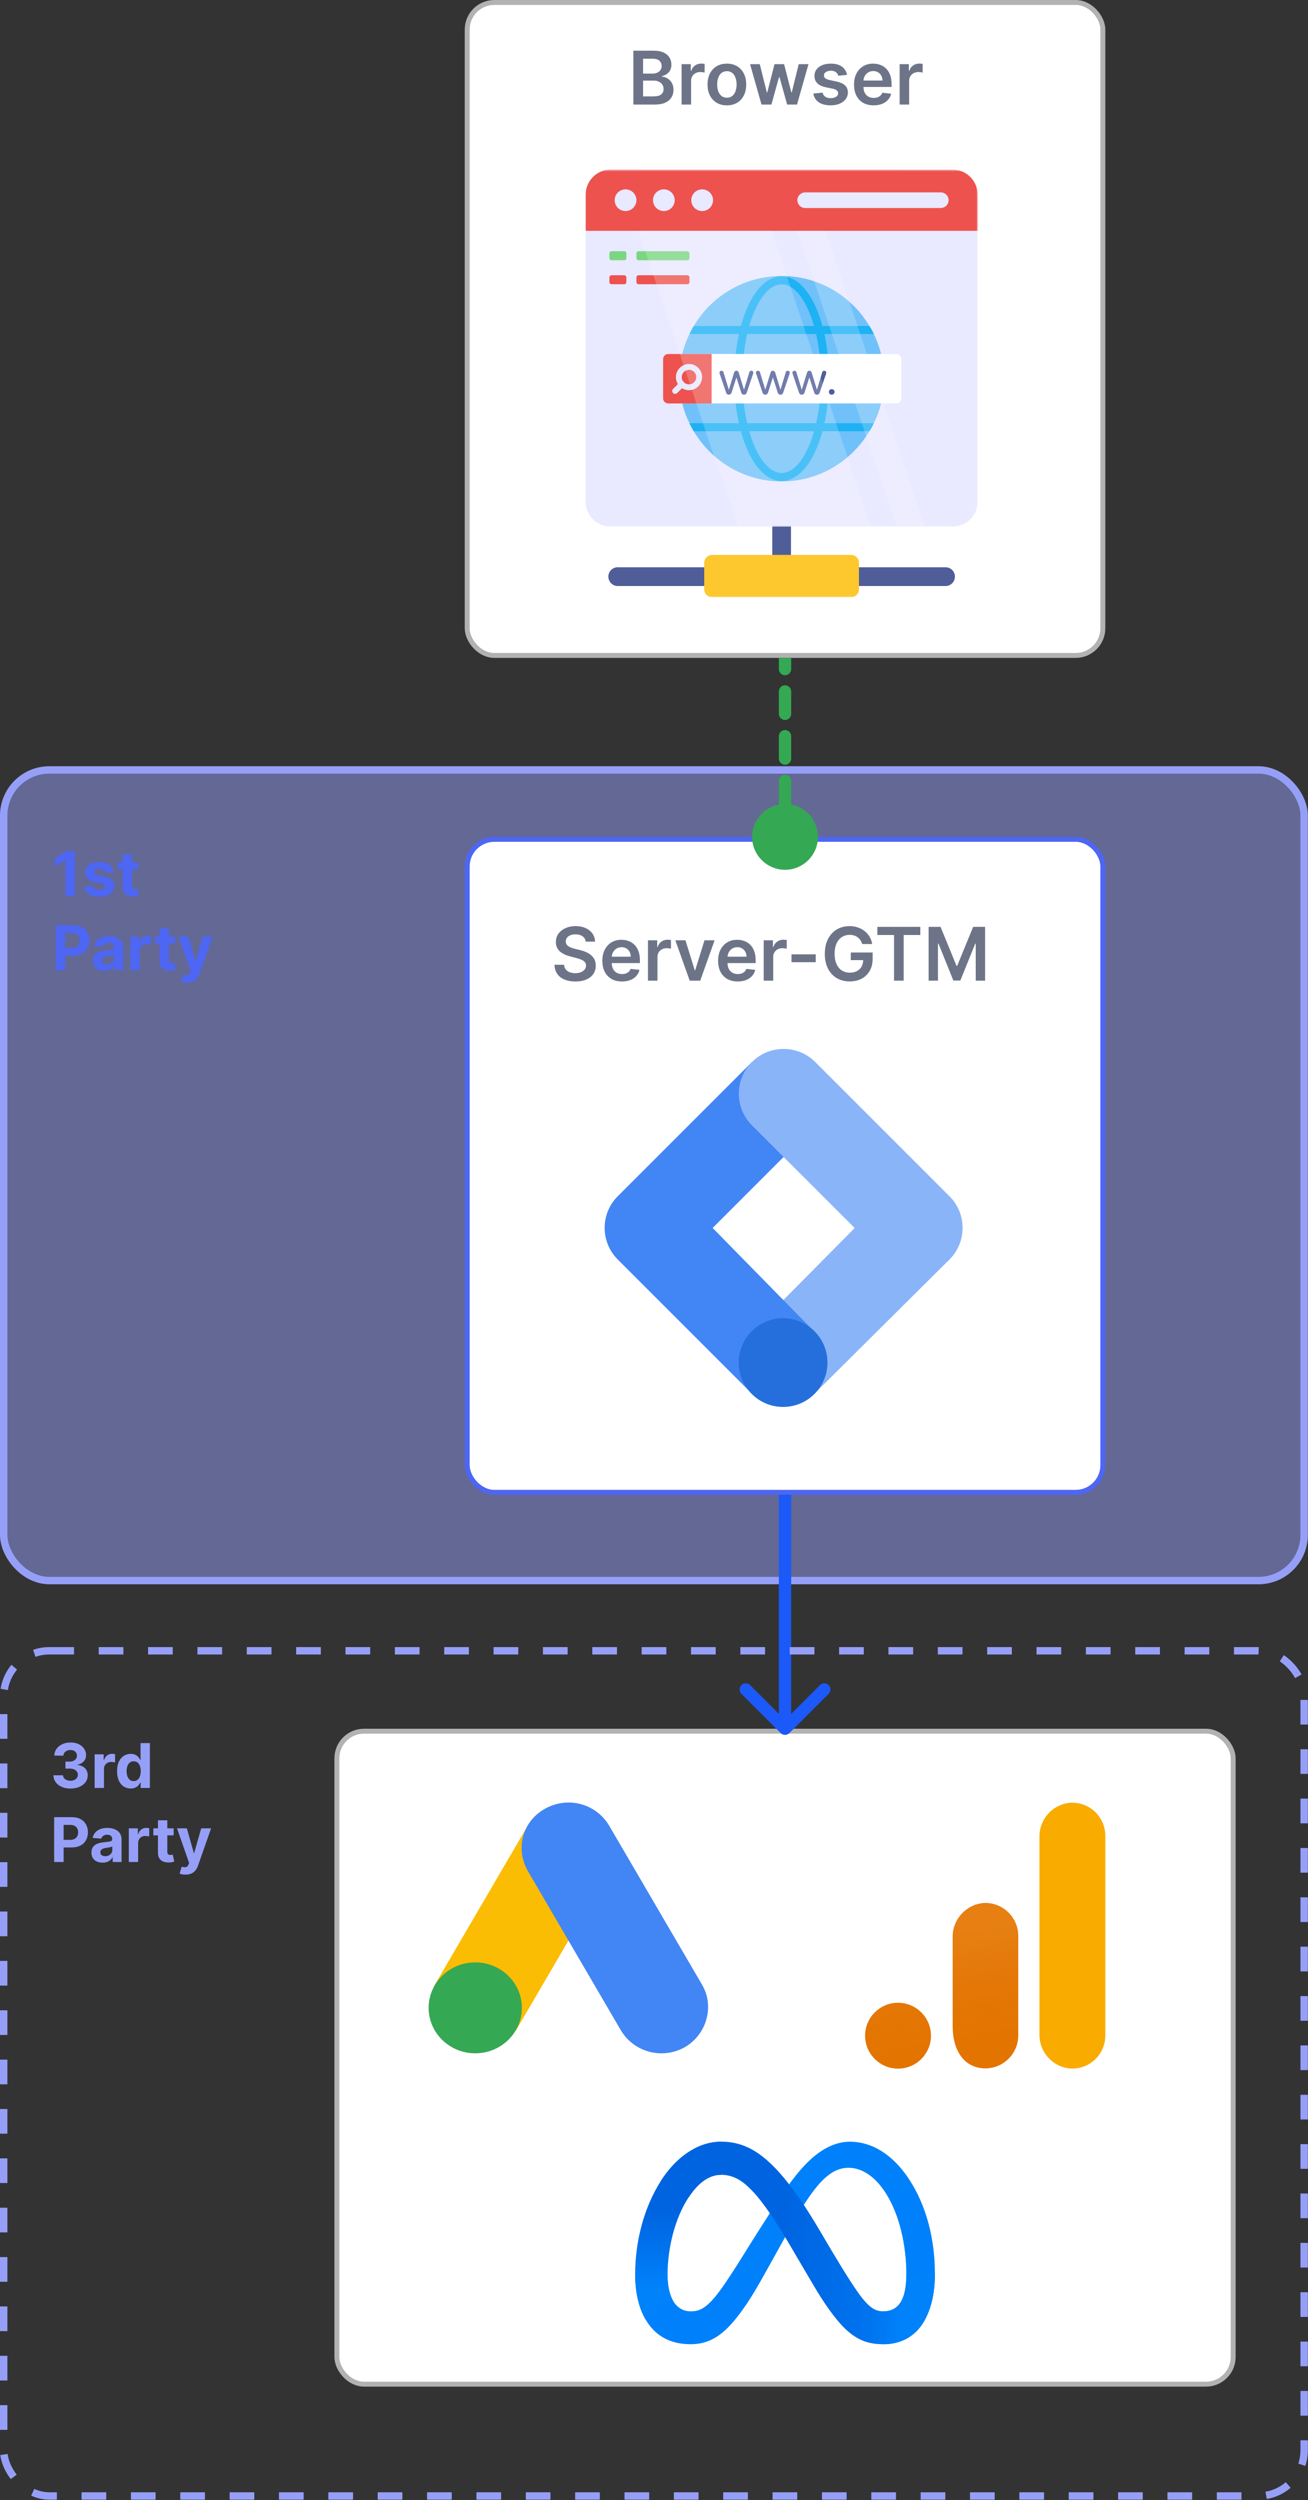 <svg width="530" height="1013" viewBox="0 0 530 1013" fill="none" xmlns="http://www.w3.org/2000/svg">
<rect x="0" y="0" width="530" height="1013" fill="#333333" stroke="none"/>
<rect x="1.5" y="311.958" width="526.941" height="328.452" rx="18.5" fill="#969FF8" fill-opacity="0.5" stroke="#969FF8" stroke-width="3"/>
<rect x="189.311" y="1" width="257.563" height="264.561" rx="11" fill="white" stroke="#B3B2B2" stroke-width="2"/>
<rect x="189.311" y="340.086" width="257.563" height="264.561" rx="11" fill="white" stroke="#4D66F3" stroke-width="2"/>
<rect x="136.508" y="701.438" width="363.17" height="264.561" rx="11" fill="white" stroke="#B3B2B2" stroke-width="2"/>
<g clip-path="url(#clip0_1008_698)">
<mask id="mask0_1008_698" style="mask-type:luminance" maskUnits="userSpaceOnUse" x="327" y="109" width="25" height="25">
<path d="M327.676 109.258H351.947V133.511H327.676V109.258Z" fill="white"/>
</mask>
<g mask="url(#mask0_1008_698)">
<path d="M341.155 121.586L351.928 110.813C352.258 110.484 352.258 109.953 351.928 109.624C351.599 109.295 351.069 109.295 350.74 109.624L339.967 120.397L329.194 109.624C328.864 109.295 328.334 109.295 328.005 109.624C327.676 109.953 327.676 110.484 328.005 110.813L338.778 121.586L328.005 132.359C327.676 132.688 327.676 133.218 328.005 133.548C328.169 133.712 328.371 133.785 328.59 133.785C328.81 133.785 329.029 133.712 329.194 133.548L339.967 122.775L350.74 133.548C350.904 133.712 351.124 133.785 351.325 133.785C351.544 133.785 351.764 133.712 351.928 133.548C352.258 133.218 352.258 132.688 351.928 132.359L341.155 121.586Z" fill="white"/>
</g>
<path d="M386.937 233.613C386.937 235.716 385.236 237.436 383.187 237.436H250.253C248.205 237.436 246.504 235.716 246.504 233.613C246.504 231.546 248.205 229.845 250.253 229.845H312.934V207.842C312.934 205.775 314.635 204.074 316.702 204.074C318.805 204.074 320.506 205.775 320.506 207.842V229.845H383.187C385.236 229.845 386.937 231.546 386.937 233.613Z" fill="#4F5D99"/>
<mask id="mask1_1008_698" style="mask-type:luminance" maskUnits="userSpaceOnUse" x="281" y="223" width="72" height="19">
<path d="M281.805 223.225H352.039V241.99H281.805V223.225Z" fill="white"/>
</mask>
<g mask="url(#mask1_1008_698)">
<path d="M348.053 228.053V238.753C348.053 240.545 346.626 241.99 344.834 241.99H288.591C286.798 241.99 285.354 240.545 285.354 238.753V228.053C285.354 226.261 286.798 224.834 288.591 224.834H344.834C346.626 224.834 348.053 226.261 348.053 228.053Z" fill="#FDC72E"/>
</g>
<mask id="mask2_1008_698" style="mask-type:luminance" maskUnits="userSpaceOnUse" x="237" y="92" width="160" height="122">
<path d="M237.012 92.119H396.43V213.859H237.012V92.119Z" fill="white"/>
</mask>
<g mask="url(#mask2_1008_698)">
<path d="M396.138 93.546V203.196C396.138 208.811 391.602 213.347 386.005 213.347H247.438C241.841 213.347 237.305 208.811 237.305 203.196V93.546H396.138Z" fill="#E9E9FF"/>
</g>
<path d="M257.881 114.306V112.385C257.881 111.909 258.265 111.525 258.741 111.525H278.512C278.988 111.525 279.372 111.909 279.372 112.385V114.306C279.372 114.781 278.988 115.165 278.512 115.165H258.741C258.265 115.165 257.881 114.781 257.881 114.306Z" fill="#ED524E"/>
<path d="M257.881 104.575V102.655C257.881 102.179 258.265 101.795 258.741 101.795H278.512C278.988 101.795 279.372 102.179 279.372 102.655V104.575C279.372 105.051 278.988 105.453 278.512 105.453H258.741C258.265 105.453 257.881 105.051 257.881 104.575Z" fill="#7BD681"/>
<path d="M246.924 114.306V112.385C246.924 111.909 247.326 111.525 247.783 111.525H252.941C253.417 111.525 253.801 111.909 253.801 112.385V114.306C253.801 114.781 253.417 115.165 252.941 115.165H247.783C247.326 115.165 246.924 114.781 246.924 114.306Z" fill="#ED524E"/>
<path d="M246.924 104.575V102.655C246.924 102.179 247.326 101.795 247.783 101.795H252.941C253.417 101.795 253.801 102.179 253.801 102.655V104.575C253.801 105.051 253.417 105.453 252.941 105.453H247.783C247.326 105.453 246.924 105.051 246.924 104.575Z" fill="#7BD681"/>
<mask id="mask3_1008_698" style="mask-type:luminance" maskUnits="userSpaceOnUse" x="237" y="68" width="160" height="29">
<path d="M237.012 68.708H396.43V96.802H237.012V68.708Z" fill="white"/>
</mask>
<g mask="url(#mask3_1008_698)">
<path d="M396.138 93.528V78.896C396.138 73.281 391.602 68.726 386.005 68.726L247.438 68.708C241.841 68.708 237.305 73.281 237.305 78.859V93.528H396.138Z" fill="#ED524E"/>
</g>
<path d="M273.391 81.108C273.391 83.559 271.434 85.516 268.983 85.516C266.551 85.516 264.594 83.559 264.594 81.108C264.594 78.676 266.551 76.719 268.983 76.719C271.434 76.719 273.391 78.676 273.391 81.108Z" fill="#E9E9FF"/>
<path d="M257.88 81.108C257.88 83.559 255.887 85.516 253.491 85.516C251.04 85.516 249.064 83.559 249.064 81.108C249.064 78.676 251.04 76.719 253.491 76.719C255.887 76.719 257.88 78.676 257.88 81.108Z" fill="#E9E9FF"/>
<path d="M288.919 81.108C288.919 83.559 286.944 85.516 284.493 85.516C282.079 85.516 280.104 83.559 280.104 81.108C280.104 78.676 282.079 76.719 284.493 76.719C286.944 76.719 288.919 78.676 288.919 81.108Z" fill="#E9E9FF"/>
<path d="M326.25 77.944C324.513 77.944 323.086 79.353 323.086 81.109C323.086 82.883 324.513 84.291 326.25 84.291H381.194C382.95 84.291 384.377 82.883 384.377 81.109C384.377 79.353 382.95 77.944 381.194 77.944H326.25Z" fill="#E9E9FF"/>
<path d="M358.239 153.447C358.239 153.959 358.239 154.544 358.166 155.075C357.965 160.928 356.538 166.543 354.069 171.481C353.557 172.597 352.972 173.694 352.258 174.737C345.052 186.918 331.791 195.076 316.72 195.076C301.576 195.076 288.334 186.918 281.127 174.737C280.469 173.694 279.883 172.597 279.371 171.481C276.902 166.543 275.476 160.928 275.274 155.075C275.201 154.544 275.201 153.959 275.201 153.447C275.201 152.917 275.201 152.331 275.274 151.819C275.476 145.893 276.902 140.351 279.371 135.34C279.883 134.224 280.469 133.127 281.127 132.084C288.334 119.903 301.576 111.818 316.72 111.818C331.791 111.818 345.052 119.903 352.258 132.084C352.972 133.127 353.557 134.224 354.069 135.34C356.538 140.351 357.965 145.893 358.166 151.819C358.239 152.331 358.239 152.917 358.239 153.447Z" fill="#70C1F9"/>
<path d="M316.721 194.911C305.985 194.911 297.553 176.694 297.553 153.429C297.553 130.163 305.985 111.946 316.721 111.946C327.476 111.946 335.907 130.163 335.907 153.429C335.907 176.694 327.476 194.911 316.721 194.911ZM316.721 115.202C308.106 115.202 300.808 132.706 300.808 153.429C300.808 174.152 308.106 191.655 316.721 191.655C325.354 191.655 332.652 174.152 332.652 153.429C332.652 132.706 325.354 115.202 316.721 115.202Z" fill="#1CB2F4"/>
<path d="M354.069 135.34H279.371C279.883 134.224 280.469 133.127 281.127 132.084H352.258C352.971 133.127 353.557 134.224 354.069 135.34Z" fill="#1CB2F4"/>
<path d="M358.239 153.447C358.239 153.959 358.239 154.545 358.166 155.075H275.274C275.201 154.545 275.201 153.959 275.201 153.447C275.201 152.917 275.201 152.331 275.274 151.819H358.166C358.239 152.331 358.239 152.917 358.239 153.447Z" fill="#1CB2F4"/>
<path d="M354.069 171.481C353.557 172.597 352.971 173.695 352.258 174.737H281.127C280.469 173.695 279.883 172.597 279.371 171.481H354.069Z" fill="#1CB2F4"/>
<path d="M365.189 145.491V161.385C365.189 162.555 364.256 163.47 363.104 163.47H270.756C269.604 163.47 268.689 162.555 268.689 161.385V145.491C268.689 144.338 269.604 143.424 270.756 143.424H363.104C364.256 143.424 365.189 144.338 365.189 145.491Z" fill="white"/>
<path d="M294.645 159.721C294.443 159.556 294.315 159.373 294.242 159.154L291.59 151.362C291.553 151.253 291.535 151.143 291.535 151.051C291.535 150.814 291.608 150.612 291.773 150.448C291.938 150.283 292.139 150.21 292.377 150.21C292.541 150.21 292.706 150.265 292.852 150.356C292.98 150.448 293.09 150.557 293.126 150.722L295.321 157.91L297.48 150.887C297.534 150.686 297.662 150.521 297.827 150.393C297.992 150.265 298.175 150.21 298.394 150.21C298.613 150.21 298.796 150.265 298.961 150.393C299.126 150.521 299.254 150.686 299.309 150.887L301.467 157.91L303.662 150.722C303.698 150.557 303.808 150.448 303.936 150.356C304.082 150.265 304.247 150.21 304.412 150.21C304.649 150.21 304.85 150.283 305.015 150.448C305.18 150.612 305.253 150.814 305.253 151.051C305.253 151.143 305.235 151.253 305.198 151.362L302.546 159.154C302.473 159.373 302.345 159.556 302.144 159.721C301.942 159.867 301.723 159.94 301.467 159.94C301.229 159.94 300.991 159.867 300.808 159.721C300.607 159.556 300.461 159.373 300.369 159.136L298.394 152.935L296.419 159.136C296.327 159.373 296.181 159.556 295.98 159.721C295.797 159.867 295.559 159.94 295.321 159.94C295.065 159.94 294.846 159.867 294.645 159.721Z" fill="#4F5D99"/>
<path d="M309.423 159.721C309.221 159.556 309.075 159.373 309.002 159.154L306.368 151.362C306.313 151.253 306.295 151.143 306.295 151.051C306.295 150.814 306.386 150.612 306.551 150.448C306.716 150.283 306.899 150.21 307.136 150.21C307.319 150.21 307.484 150.265 307.612 150.356C307.758 150.448 307.85 150.557 307.904 150.722L310.099 157.91L312.258 150.887C312.312 150.686 312.44 150.521 312.605 150.393C312.77 150.265 312.953 150.21 313.172 150.21C313.373 150.21 313.574 150.265 313.739 150.393C313.904 150.521 314.013 150.686 314.087 150.887L316.245 157.91L318.421 150.722C318.476 150.557 318.568 150.448 318.714 150.356C318.86 150.265 319.025 150.21 319.19 150.21C319.427 150.21 319.629 150.283 319.793 150.448C319.958 150.612 320.031 150.814 320.031 151.051C320.031 151.143 320.013 151.253 319.976 151.362L317.324 159.154C317.251 159.373 317.123 159.556 316.922 159.721C316.72 159.867 316.501 159.94 316.245 159.94C315.989 159.94 315.769 159.867 315.568 159.721C315.367 159.556 315.239 159.373 315.147 159.136L313.172 152.935L311.197 159.136C311.105 159.373 310.959 159.556 310.758 159.721C310.557 159.867 310.337 159.94 310.099 159.94C309.843 159.94 309.624 159.867 309.423 159.721Z" fill="#4F5D99"/>
<path d="M324.202 159.721C324.001 159.556 323.854 159.373 323.781 159.154L321.129 151.362C321.093 151.253 321.074 151.143 321.074 151.051C321.074 150.814 321.166 150.612 321.33 150.448C321.477 150.283 321.678 150.21 321.916 150.21C322.098 150.21 322.245 150.265 322.391 150.356C322.537 150.448 322.629 150.557 322.684 150.722L324.86 157.91L327.037 150.887C327.092 150.686 327.201 150.521 327.384 150.393C327.549 150.265 327.732 150.21 327.951 150.21C328.153 150.21 328.354 150.265 328.518 150.393C328.683 150.521 328.793 150.686 328.866 150.887L331.024 157.91L333.201 150.722C333.256 150.557 333.347 150.448 333.493 150.356C333.64 150.265 333.804 150.21 333.969 150.21C334.207 150.21 334.408 150.283 334.572 150.448C334.737 150.612 334.81 150.814 334.81 151.051C334.81 151.143 334.792 151.253 334.755 151.362L332.103 159.154C332.03 159.373 331.902 159.556 331.701 159.721C331.5 159.867 331.28 159.94 331.024 159.94C330.768 159.94 330.549 159.867 330.347 159.721C330.146 159.556 330.018 159.373 329.927 159.136L327.951 152.935L325.976 159.136C325.885 159.373 325.738 159.556 325.537 159.721C325.336 159.867 325.116 159.94 324.86 159.94C324.623 159.94 324.385 159.867 324.202 159.721Z" fill="#4F5D99"/>
<path d="M336.182 159.593C335.981 159.391 335.871 159.135 335.871 158.843V158.733C335.871 158.459 335.981 158.203 336.182 158.001C336.383 157.8 336.639 157.69 336.914 157.69H337.097C337.389 157.69 337.645 157.8 337.846 158.001C338.048 158.203 338.157 158.459 338.157 158.733V158.843C338.157 159.135 338.048 159.391 337.846 159.593C337.645 159.794 337.389 159.904 337.097 159.904H336.914C336.639 159.904 336.383 159.794 336.182 159.593Z" fill="#4F5D99"/>
<path d="M288.352 143.424H270.756C269.604 143.424 268.689 144.338 268.689 145.491V161.385C268.689 162.555 269.604 163.47 270.756 163.47H288.352V143.424Z" fill="#ED524E"/>
<path d="M275.422 156.556C273.355 154.489 273.373 151.106 275.44 149.039C277.507 146.954 280.872 146.954 282.939 149.02C285.006 151.087 285.006 154.471 282.939 156.556C280.854 158.623 277.489 158.623 275.422 156.556ZM281.256 150.685C280.122 149.551 278.257 149.551 277.105 150.703C275.952 151.855 275.952 153.739 277.086 154.873C278.239 156.026 280.104 156.026 281.256 154.873C282.409 153.721 282.409 151.837 281.256 150.685Z" fill="#E9E9FF"/>
<path d="M272.732 159.245C272.256 158.787 272.256 158.037 272.732 157.58L275.42 154.873C275.878 154.416 276.627 154.416 277.085 154.873C277.542 155.33 277.542 156.08 277.085 156.556L274.396 159.245C273.939 159.702 273.189 159.72 272.732 159.245Z" fill="#E9E9FF"/>
<path d="M258.723 93.528L298.888 213.348H352.863L312.661 93.528H258.723Z" fill="white" fill-opacity="0.2"/>
<path d="M334.553 93.528H323.049L363.251 213.348H374.719L334.553 93.528Z" fill="white" fill-opacity="0.2"/>
</g>
<path d="M256.627 42.36V20.542H264.979C266.556 20.542 267.866 20.791 268.91 21.288C269.961 21.778 270.746 22.449 271.264 23.301C271.79 24.154 272.053 25.12 272.053 26.199C272.053 27.087 271.882 27.847 271.541 28.479C271.2 29.104 270.742 29.612 270.167 30.002C269.592 30.393 268.949 30.674 268.239 30.844V31.057C269.013 31.1 269.755 31.338 270.465 31.771C271.183 32.197 271.769 32.801 272.223 33.582C272.678 34.363 272.905 35.308 272.905 36.416C272.905 37.545 272.632 38.561 272.085 39.463C271.538 40.358 270.714 41.064 269.613 41.583C268.512 42.101 267.127 42.36 265.458 42.36H256.627ZM260.579 39.058H264.83C266.264 39.058 267.298 38.784 267.93 38.237C268.569 37.684 268.889 36.973 268.889 36.107C268.889 35.461 268.729 34.878 268.409 34.36C268.09 33.834 267.635 33.422 267.046 33.124C266.456 32.818 265.753 32.666 264.936 32.666H260.579V39.058ZM260.579 29.821H264.489C265.171 29.821 265.785 29.697 266.332 29.448C266.879 29.193 267.308 28.834 267.621 28.372C267.941 27.904 268.1 27.35 268.1 26.71C268.1 25.865 267.802 25.169 267.205 24.622C266.616 24.076 265.739 23.802 264.574 23.802H260.579V29.821ZM276.173 42.36V25.997H279.912V28.724H280.083C280.381 27.779 280.892 27.051 281.617 26.54C282.348 26.022 283.183 25.762 284.12 25.762C284.333 25.762 284.571 25.773 284.834 25.794C285.104 25.808 285.328 25.833 285.505 25.869V29.416C285.342 29.36 285.083 29.31 284.728 29.267C284.38 29.218 284.042 29.193 283.716 29.193C283.012 29.193 282.38 29.345 281.819 29.651C281.265 29.949 280.828 30.365 280.509 30.897C280.189 31.43 280.029 32.044 280.029 32.74V42.36H276.173ZM294.531 42.68C292.933 42.68 291.548 42.328 290.377 41.625C289.205 40.922 288.296 39.938 287.649 38.674C287.01 37.41 286.691 35.933 286.691 34.242C286.691 32.552 287.01 31.071 287.649 29.8C288.296 28.529 289.205 27.541 290.377 26.838C291.548 26.135 292.933 25.784 294.531 25.784C296.129 25.784 297.514 26.135 298.686 26.838C299.858 27.541 300.764 28.529 301.403 29.8C302.049 31.071 302.372 32.552 302.372 34.242C302.372 35.933 302.049 37.41 301.403 38.674C300.764 39.938 299.858 40.922 298.686 41.625C297.514 42.328 296.129 42.68 294.531 42.68ZM294.553 39.59C295.419 39.59 296.144 39.352 296.726 38.877C297.308 38.394 297.742 37.747 298.026 36.938C298.317 36.128 298.463 35.226 298.463 34.232C298.463 33.23 298.317 32.325 298.026 31.515C297.742 30.698 297.308 30.049 296.726 29.566C296.144 29.083 295.419 28.841 294.553 28.841C293.665 28.841 292.926 29.083 292.337 29.566C291.754 30.049 291.318 30.698 291.026 31.515C290.742 32.325 290.6 33.23 290.6 34.232C290.6 35.226 290.742 36.128 291.026 36.938C291.318 37.747 291.754 38.394 292.337 38.877C292.926 39.352 293.665 39.59 294.553 39.59ZM308.554 42.36L303.93 25.997H307.862L310.738 37.502H310.887L313.827 25.997H317.716L320.656 37.438H320.816L323.65 25.997H327.592L322.957 42.36H318.941L315.873 31.302H315.649L312.581 42.36H308.554ZM343.218 30.322L339.702 30.706C339.602 30.35 339.428 30.017 339.18 29.704C338.938 29.392 338.612 29.14 338.2 28.948C337.788 28.756 337.284 28.66 336.687 28.66C335.884 28.66 335.21 28.834 334.663 29.182C334.123 29.53 333.857 29.981 333.864 30.535C333.857 31.011 334.031 31.398 334.386 31.696C334.748 31.995 335.345 32.24 336.176 32.431L338.967 33.028C340.515 33.362 341.666 33.891 342.419 34.615C343.178 35.34 343.562 36.288 343.569 37.46C343.562 38.49 343.26 39.399 342.664 40.187C342.074 40.968 341.254 41.579 340.203 42.019C339.151 42.46 337.944 42.68 336.58 42.68C334.578 42.68 332.965 42.261 331.744 41.423C330.522 40.578 329.794 39.402 329.56 37.897L333.32 37.534C333.491 38.273 333.853 38.831 334.407 39.207C334.961 39.583 335.682 39.772 336.57 39.772C337.486 39.772 338.221 39.583 338.775 39.207C339.336 38.831 339.617 38.365 339.617 37.811C339.617 37.343 339.436 36.956 339.073 36.65C338.718 36.345 338.164 36.11 337.411 35.947L334.62 35.361C333.051 35.034 331.889 34.484 331.137 33.71C330.384 32.928 330.011 31.941 330.018 30.748C330.011 29.74 330.284 28.866 330.838 28.127C331.399 27.382 332.177 26.806 333.171 26.401C334.173 25.99 335.327 25.784 336.634 25.784C338.551 25.784 340.061 26.192 341.161 27.009C342.269 27.826 342.955 28.93 343.218 30.322ZM353.993 42.68C352.353 42.68 350.936 42.339 349.743 41.657C348.557 40.968 347.644 39.995 347.005 38.738C346.366 37.474 346.046 35.986 346.046 34.274C346.046 32.591 346.366 31.114 347.005 29.843C347.651 28.564 348.553 27.57 349.711 26.86C350.868 26.142 352.229 25.784 353.791 25.784C354.8 25.784 355.751 25.947 356.646 26.274C357.548 26.593 358.344 27.09 359.032 27.765C359.729 28.44 360.275 29.299 360.673 30.343C361.071 31.38 361.27 32.616 361.27 34.051V35.233H347.857V32.634H357.573C357.566 31.895 357.406 31.238 357.094 30.663C356.781 30.081 356.344 29.622 355.783 29.289C355.229 28.955 354.583 28.788 353.844 28.788C353.056 28.788 352.363 28.98 351.767 29.363C351.17 29.74 350.705 30.237 350.371 30.855C350.045 31.465 349.878 32.137 349.871 32.868V35.137C349.871 36.089 350.045 36.906 350.393 37.588C350.741 38.262 351.227 38.781 351.852 39.143C352.477 39.498 353.209 39.676 354.047 39.676C354.608 39.676 355.116 39.598 355.57 39.441C356.025 39.278 356.419 39.04 356.753 38.727C357.086 38.415 357.339 38.028 357.509 37.566L361.11 37.971C360.883 38.923 360.449 39.754 359.81 40.464C359.178 41.167 358.368 41.714 357.381 42.105C356.394 42.488 355.265 42.68 353.993 42.68ZM364.532 42.36V25.997H368.272V28.724H368.442C368.74 27.779 369.252 27.051 369.976 26.54C370.708 26.022 371.542 25.762 372.48 25.762C372.693 25.762 372.931 25.773 373.194 25.794C373.463 25.808 373.687 25.833 373.865 25.869V29.416C373.701 29.36 373.442 29.31 373.087 29.267C372.739 29.218 372.402 29.193 372.075 29.193C371.372 29.193 370.74 29.345 370.179 29.651C369.625 29.949 369.188 30.365 368.868 30.897C368.549 31.43 368.389 32.044 368.389 32.74V42.36H364.532Z" fill="#6E7488"/>
<path d="M237.31 381.53C237.211 380.6 236.792 379.875 236.053 379.357C235.321 378.839 234.37 378.579 233.198 378.579C232.374 378.579 231.667 378.704 231.078 378.952C230.488 379.201 230.037 379.538 229.725 379.964C229.412 380.39 229.252 380.877 229.245 381.424C229.245 381.878 229.348 382.272 229.554 382.606C229.767 382.94 230.055 383.224 230.417 383.459C230.779 383.686 231.181 383.878 231.621 384.034C232.061 384.19 232.505 384.321 232.953 384.428L234.998 384.939C235.822 385.131 236.614 385.39 237.374 385.717C238.141 386.044 238.826 386.456 239.43 386.953C240.041 387.45 240.524 388.05 240.879 388.753C241.234 389.456 241.412 390.28 241.412 391.225C241.412 392.503 241.085 393.629 240.431 394.602C239.778 395.568 238.833 396.324 237.598 396.871C236.369 397.411 234.881 397.681 233.134 397.681C231.436 397.681 229.963 397.418 228.713 396.892C227.47 396.367 226.497 395.6 225.794 394.591C225.098 393.583 224.721 392.354 224.664 390.905H228.553C228.61 391.665 228.844 392.297 229.256 392.802C229.668 393.306 230.204 393.682 230.865 393.931C231.532 394.179 232.278 394.304 233.102 394.304C233.961 394.304 234.714 394.176 235.36 393.92C236.014 393.657 236.525 393.295 236.895 392.834C237.264 392.365 237.452 391.818 237.459 391.193C237.452 390.625 237.285 390.156 236.958 389.787C236.632 389.41 236.174 389.098 235.584 388.849C235.002 388.593 234.32 388.366 233.539 388.167L231.056 387.528C229.26 387.066 227.839 386.367 226.795 385.429C225.758 384.485 225.24 383.231 225.24 381.669C225.24 380.383 225.588 379.258 226.284 378.292C226.987 377.326 227.942 376.576 229.15 376.044C230.357 375.504 231.724 375.234 233.251 375.234C234.799 375.234 236.156 375.504 237.321 376.044C238.493 376.576 239.412 377.319 240.08 378.27C240.748 379.215 241.092 380.302 241.113 381.53H237.31ZM252.009 397.67C250.368 397.67 248.952 397.329 247.758 396.647C246.572 395.959 245.66 394.986 245.02 393.728C244.381 392.464 244.062 390.976 244.062 389.265C244.062 387.581 244.381 386.104 245.02 384.833C245.667 383.554 246.569 382.56 247.726 381.85C248.884 381.133 250.244 380.774 251.807 380.774C252.815 380.774 253.767 380.937 254.662 381.264C255.564 381.584 256.359 382.081 257.048 382.755C257.744 383.43 258.291 384.29 258.689 385.334C259.086 386.37 259.285 387.606 259.285 389.041V390.223H245.873V387.624H255.589C255.581 386.885 255.422 386.228 255.109 385.653C254.797 385.071 254.36 384.613 253.799 384.279C253.245 383.945 252.599 383.778 251.86 383.778C251.072 383.778 250.379 383.97 249.782 384.353C249.186 384.73 248.721 385.227 248.387 385.845C248.06 386.456 247.893 387.127 247.886 387.858V390.128C247.886 391.079 248.06 391.896 248.408 392.578C248.756 393.253 249.243 393.771 249.868 394.133C250.493 394.488 251.224 394.666 252.062 394.666C252.623 394.666 253.131 394.588 253.586 394.432C254.04 394.268 254.434 394.03 254.768 393.718C255.102 393.405 255.354 393.018 255.525 392.557L259.126 392.961C258.898 393.913 258.465 394.744 257.826 395.454C257.194 396.157 256.384 396.704 255.397 397.095C254.41 397.478 253.28 397.67 252.009 397.67ZM262.548 397.351V380.987H266.287V383.714H266.458C266.756 382.77 267.267 382.042 267.992 381.53C268.723 381.012 269.558 380.753 270.495 380.753C270.708 380.753 270.946 380.763 271.209 380.785C271.479 380.799 271.703 380.824 271.88 380.859V384.407C271.717 384.35 271.458 384.3 271.103 384.258C270.755 384.208 270.417 384.183 270.091 384.183C269.387 384.183 268.755 384.336 268.194 384.641C267.64 384.939 267.203 385.355 266.884 385.888C266.564 386.42 266.404 387.035 266.404 387.731V397.351H262.548ZM289.557 380.987L283.73 397.351H279.468L273.641 380.987H277.753L281.514 393.142H281.684L285.455 380.987H289.557ZM298.913 397.67C297.273 397.67 295.856 397.329 294.663 396.647C293.477 395.959 292.564 394.986 291.925 393.728C291.286 392.464 290.966 390.976 290.966 389.265C290.966 387.581 291.286 386.104 291.925 384.833C292.571 383.554 293.473 382.56 294.631 381.85C295.788 381.133 297.148 380.774 298.711 380.774C299.719 380.774 300.671 380.937 301.566 381.264C302.468 381.584 303.263 382.081 303.952 382.755C304.648 383.43 305.195 384.29 305.593 385.334C305.991 386.37 306.19 387.606 306.19 389.041V390.223H292.777V387.624H302.493C302.486 386.885 302.326 386.228 302.013 385.653C301.701 385.071 301.264 384.613 300.703 384.279C300.149 383.945 299.503 383.778 298.764 383.778C297.976 383.778 297.283 383.97 296.687 384.353C296.09 384.73 295.625 385.227 295.291 385.845C294.964 386.456 294.798 387.127 294.79 387.858V390.128C294.79 391.079 294.964 391.896 295.312 392.578C295.661 393.253 296.147 393.771 296.772 394.133C297.397 394.488 298.129 394.666 298.967 394.666C299.528 394.666 300.036 394.588 300.49 394.432C300.945 394.268 301.339 394.03 301.673 393.718C302.006 393.405 302.259 393.018 302.429 392.557L306.03 392.961C305.803 393.913 305.369 394.744 304.73 395.454C304.098 396.157 303.288 396.704 302.301 397.095C301.314 397.478 300.185 397.67 298.913 397.67ZM309.452 397.351V380.987H313.192V383.714H313.362C313.66 382.77 314.172 382.042 314.896 381.53C315.628 381.012 316.462 380.753 317.4 380.753C317.613 380.753 317.851 380.763 318.113 380.785C318.383 380.799 318.607 380.824 318.785 380.859V384.407C318.621 384.35 318.362 384.3 318.007 384.258C317.659 384.208 317.322 384.183 316.995 384.183C316.292 384.183 315.66 384.336 315.099 384.641C314.545 384.939 314.108 385.355 313.788 385.888C313.469 386.42 313.309 387.035 313.309 387.731V397.351H309.452ZM330.533 386.676V389.851H320.71V386.676H330.533ZM349.376 382.5C349.198 381.924 348.953 381.41 348.641 380.955C348.335 380.493 347.966 380.099 347.533 379.772C347.107 379.446 346.617 379.201 346.063 379.037C345.509 378.867 344.905 378.782 344.252 378.782C343.08 378.782 342.036 379.076 341.119 379.666C340.203 380.255 339.482 381.122 338.957 382.265C338.438 383.402 338.179 384.787 338.179 386.42C338.179 388.068 338.438 389.464 338.957 390.607C339.475 391.75 340.196 392.62 341.119 393.217C342.043 393.807 343.115 394.101 344.337 394.101C345.445 394.101 346.404 393.888 347.213 393.462C348.03 393.036 348.659 392.432 349.099 391.651C349.539 390.863 349.759 389.939 349.759 388.881L350.654 389.02H344.731V385.93H353.584V388.551C353.584 390.419 353.186 392.035 352.391 393.398C351.595 394.762 350.502 395.813 349.11 396.552C347.718 397.283 346.119 397.649 344.316 397.649C342.306 397.649 340.541 397.198 339.021 396.296C337.508 395.387 336.325 394.098 335.473 392.429C334.628 390.753 334.205 388.764 334.205 386.463C334.205 384.701 334.454 383.128 334.951 381.743C335.455 380.358 336.159 379.183 337.061 378.217C337.963 377.244 339.021 376.505 340.235 376.001C341.45 375.49 342.771 375.234 344.198 375.234C345.406 375.234 346.531 375.412 347.575 375.767C348.619 376.115 349.546 376.612 350.356 377.258C351.173 377.905 351.844 378.672 352.369 379.559C352.895 380.447 353.24 381.427 353.403 382.5H349.376ZM355.51 378.846V375.532H372.917V378.846H366.174V397.351H362.253V378.846H355.51ZM376.273 375.532H381.11L387.587 391.342H387.843L394.32 375.532H399.157V397.351H395.364V382.361H395.162L389.132 397.287H386.298L380.268 382.329H380.066V397.351H376.273V375.532Z" fill="#6E7488"/>
<path d="M28.552 724.687C27.226 724.687 26.045 724.459 25.009 724.003C23.98 723.542 23.166 722.909 22.568 722.104C21.976 721.293 21.671 720.358 21.654 719.298H25.524C25.548 719.742 25.693 720.133 25.959 720.47C26.232 720.802 26.593 721.059 27.042 721.242C27.492 721.426 27.998 721.518 28.561 721.518C29.146 721.518 29.664 721.414 30.114 721.207C30.564 721 30.916 720.713 31.171 720.346C31.425 719.979 31.552 719.556 31.552 719.076C31.552 718.591 31.416 718.162 31.144 717.789C30.878 717.41 30.493 717.114 29.99 716.901C29.493 716.688 28.901 716.582 28.214 716.582H26.519V713.758H28.214C28.794 713.758 29.306 713.658 29.75 713.457C30.2 713.255 30.549 712.977 30.798 712.622C31.046 712.261 31.171 711.841 31.171 711.361C31.171 710.906 31.061 710.506 30.842 710.163C30.629 709.814 30.327 709.541 29.937 709.346C29.552 709.151 29.102 709.053 28.587 709.053C28.066 709.053 27.59 709.148 27.158 709.337C26.726 709.521 26.38 709.784 26.119 710.127C25.859 710.471 25.72 710.873 25.702 711.335H22.018C22.035 710.287 22.334 709.364 22.914 708.565C23.494 707.766 24.276 707.141 25.258 706.692C26.246 706.236 27.362 706.008 28.605 706.008C29.86 706.008 30.958 706.236 31.899 706.692C32.84 707.147 33.571 707.763 34.091 708.538C34.618 709.308 34.879 710.172 34.873 711.131C34.879 712.149 34.562 712.998 33.923 713.679C33.289 714.359 32.464 714.791 31.446 714.975V715.117C32.783 715.288 33.801 715.753 34.5 716.511C35.204 717.262 35.553 718.203 35.547 719.334C35.553 720.369 35.254 721.29 34.651 722.095C34.053 722.9 33.227 723.533 32.174 723.995C31.12 724.456 29.913 724.687 28.552 724.687ZM38.346 724.438V710.802H42.013V713.181H42.155C42.403 712.335 42.821 711.696 43.407 711.264C43.992 710.826 44.667 710.607 45.431 710.607C45.62 710.607 45.824 710.619 46.043 710.642C46.262 710.666 46.455 710.699 46.62 710.74V714.096C46.443 714.043 46.197 713.995 45.883 713.954C45.57 713.912 45.283 713.892 45.022 713.892C44.466 713.892 43.969 714.013 43.531 714.256C43.099 714.492 42.755 714.824 42.501 715.25C42.252 715.676 42.128 716.167 42.128 716.724V724.438H38.346ZM52.966 724.66C51.93 724.66 50.992 724.394 50.151 723.861C49.317 723.323 48.654 722.533 48.163 721.491C47.678 720.443 47.435 719.159 47.435 717.638C47.435 716.076 47.686 714.776 48.19 713.741C48.693 712.699 49.361 711.921 50.196 711.406C51.036 710.885 51.957 710.625 52.957 710.625C53.72 710.625 54.357 710.755 54.866 711.015C55.38 711.27 55.795 711.589 56.108 711.974C56.428 712.353 56.671 712.726 56.837 713.093H56.952V706.257H60.725V724.438H56.996V722.255H56.837C56.659 722.633 56.407 723.009 56.082 723.382C55.762 723.749 55.345 724.054 54.83 724.296C54.321 724.539 53.7 724.66 52.966 724.66ZM54.164 721.651C54.774 721.651 55.289 721.485 55.709 721.154C56.135 720.816 56.461 720.346 56.685 719.742C56.916 719.138 57.032 718.431 57.032 717.62C57.032 716.809 56.919 716.105 56.694 715.507C56.469 714.91 56.144 714.448 55.718 714.122C55.292 713.797 54.774 713.634 54.164 713.634C53.543 713.634 53.019 713.803 52.593 714.14C52.167 714.478 51.844 714.945 51.625 715.543C51.406 716.141 51.297 716.833 51.297 717.62C51.297 718.413 51.406 719.115 51.625 719.724C51.85 720.328 52.173 720.802 52.593 721.145C53.019 721.482 53.543 721.651 54.164 721.651ZM21.938 754.438V736.257H29.111C30.49 736.257 31.665 736.52 32.636 737.047C33.606 737.568 34.346 738.293 34.855 739.222C35.37 740.145 35.627 741.21 35.627 742.418C35.627 743.625 35.367 744.691 34.846 745.614C34.325 746.537 33.571 747.256 32.582 747.771C31.6 748.286 30.41 748.544 29.013 748.544H24.441V745.463H28.392C29.132 745.463 29.741 745.336 30.221 745.081C30.706 744.821 31.067 744.463 31.304 744.007C31.547 743.545 31.668 743.016 31.668 742.418C31.668 741.814 31.547 741.287 31.304 740.838C31.067 740.382 30.706 740.03 30.221 739.781C29.735 739.527 29.12 739.399 28.374 739.399H25.782V754.438H21.938ZM41.575 754.696C40.705 754.696 39.93 754.545 39.249 754.243C38.569 753.935 38.03 753.483 37.634 752.885C37.243 752.281 37.048 751.53 37.048 750.63C37.048 749.872 37.187 749.236 37.465 748.721C37.743 748.206 38.122 747.792 38.601 747.478C39.081 747.165 39.625 746.928 40.235 746.768C40.85 746.608 41.496 746.496 42.17 746.431C42.963 746.348 43.603 746.271 44.088 746.2C44.573 746.123 44.925 746.01 45.144 745.862C45.363 745.715 45.473 745.496 45.473 745.206V745.152C45.473 744.59 45.295 744.155 44.94 743.847C44.591 743.539 44.094 743.386 43.449 743.386C42.768 743.386 42.227 743.536 41.824 743.838C41.422 744.134 41.155 744.507 41.025 744.957L37.527 744.673C37.705 743.844 38.054 743.128 38.575 742.524C39.096 741.915 39.767 741.447 40.59 741.122C41.419 740.79 42.377 740.625 43.466 740.625C44.224 740.625 44.949 740.713 45.642 740.891C46.34 741.068 46.958 741.344 47.497 741.717C48.041 742.089 48.471 742.569 48.784 743.155C49.098 743.735 49.255 744.43 49.255 745.241V754.438H45.668V752.547H45.562C45.343 752.974 45.05 753.349 44.683 753.675C44.316 753.995 43.875 754.246 43.36 754.43C42.845 754.607 42.25 754.696 41.575 754.696ZM42.659 752.086C43.215 752.086 43.706 751.976 44.132 751.757C44.558 751.532 44.893 751.231 45.136 750.852C45.378 750.473 45.499 750.044 45.499 749.565V748.117C45.381 748.194 45.218 748.265 45.011 748.331C44.81 748.39 44.582 748.446 44.328 748.499C44.073 748.547 43.819 748.591 43.564 748.632C43.31 748.668 43.079 748.7 42.872 748.73C42.428 748.795 42.04 748.899 41.709 749.041C41.377 749.183 41.12 749.375 40.936 749.618C40.753 749.855 40.661 750.15 40.661 750.506C40.661 751.021 40.847 751.414 41.22 751.686C41.599 751.953 42.078 752.086 42.659 752.086ZM52.189 754.438V740.802H55.855V743.181H55.998C56.246 742.335 56.663 741.696 57.249 741.264C57.835 740.826 58.51 740.607 59.273 740.607C59.463 740.607 59.667 740.619 59.886 740.642C60.105 740.666 60.297 740.699 60.463 740.74V744.096C60.285 744.043 60.04 743.995 59.726 743.954C59.413 743.912 59.126 743.892 58.865 743.892C58.309 743.892 57.812 744.013 57.374 744.256C56.941 744.492 56.598 744.824 56.344 745.25C56.095 745.676 55.971 746.167 55.971 746.724V754.438H52.189ZM70.355 740.802V743.643H62.143V740.802H70.355ZM64.007 737.535H67.79V750.248C67.79 750.597 67.843 750.87 67.949 751.065C68.056 751.254 68.204 751.387 68.393 751.464C68.588 751.541 68.813 751.58 69.068 751.58C69.246 751.58 69.423 751.565 69.601 751.535C69.778 751.5 69.914 751.473 70.009 751.456L70.604 754.27C70.414 754.329 70.148 754.397 69.805 754.474C69.462 754.557 69.044 754.607 68.553 754.625C67.641 754.66 66.843 754.539 66.156 754.261C65.475 753.983 64.946 753.551 64.567 752.965C64.188 752.379 64.002 751.639 64.007 750.745V737.535ZM75.154 759.552C74.674 759.552 74.225 759.514 73.804 759.437C73.39 759.366 73.047 759.274 72.774 759.161L73.627 756.338C74.071 756.474 74.47 756.548 74.825 756.56C75.186 756.572 75.497 756.489 75.757 756.312C76.024 756.134 76.24 755.832 76.406 755.406L76.627 754.829L71.736 740.802H75.713L78.536 750.816H78.678L81.528 740.802H85.532L80.232 755.912C79.977 756.646 79.631 757.285 79.193 757.83C78.761 758.38 78.214 758.803 77.551 759.099C76.888 759.401 76.089 759.552 75.154 759.552Z" fill="#969FF8"/>
<path d="M30.378 344.904V363.086H26.534V348.553H26.427L22.264 351.163V347.754L26.765 344.904H30.378ZM46.081 353.338L42.618 353.551C42.559 353.255 42.432 352.989 42.237 352.752C42.041 352.509 41.784 352.317 41.464 352.175C41.151 352.027 40.775 351.953 40.337 351.953C39.751 351.953 39.257 352.077 38.854 352.326C38.452 352.569 38.25 352.894 38.25 353.303C38.25 353.628 38.381 353.903 38.641 354.128C38.901 354.353 39.348 354.534 39.982 354.67L42.45 355.167C43.775 355.439 44.764 355.877 45.415 356.481C46.066 357.085 46.391 357.878 46.391 358.86C46.391 359.754 46.128 360.538 45.601 361.213C45.081 361.887 44.364 362.414 43.453 362.793C42.547 363.166 41.503 363.352 40.319 363.352C38.514 363.352 37.076 362.976 36.004 362.225C34.939 361.467 34.315 360.437 34.131 359.135L37.851 358.94C37.963 359.49 38.236 359.911 38.668 360.201C39.1 360.485 39.653 360.627 40.328 360.627C40.991 360.627 41.523 360.5 41.926 360.245C42.334 359.985 42.541 359.65 42.547 359.242C42.541 358.899 42.396 358.617 42.112 358.398C41.828 358.174 41.39 358.002 40.798 357.884L38.437 357.413C37.105 357.147 36.114 356.685 35.463 356.028C34.818 355.371 34.495 354.534 34.495 353.516C34.495 352.64 34.732 351.885 35.205 351.252C35.685 350.618 36.356 350.13 37.221 349.787C38.091 349.444 39.109 349.272 40.275 349.272C41.997 349.272 43.352 349.636 44.341 350.364C45.335 351.092 45.915 352.083 46.081 353.338ZM56.026 349.45V352.29H47.814V349.45H56.026ZM49.678 346.183H53.46V358.896C53.46 359.245 53.514 359.517 53.62 359.712C53.727 359.902 53.875 360.035 54.064 360.112C54.259 360.189 54.484 360.227 54.739 360.227C54.916 360.227 55.094 360.212 55.272 360.183C55.449 360.147 55.585 360.121 55.68 360.103L56.275 362.917C56.085 362.976 55.819 363.045 55.476 363.121C55.132 363.204 54.715 363.255 54.224 363.272C53.312 363.308 52.513 363.187 51.827 362.908C51.146 362.63 50.617 362.198 50.238 361.612C49.859 361.026 49.672 360.286 49.678 359.393V346.183ZM22.574 393.086V374.904H29.748C31.127 374.904 32.302 375.167 33.272 375.694C34.243 376.215 34.983 376.94 35.492 377.869C36.007 378.793 36.264 379.858 36.264 381.065C36.264 382.273 36.004 383.338 35.483 384.261C34.962 385.185 34.207 385.904 33.219 386.419C32.236 386.934 31.047 387.191 29.65 387.191H25.078V384.11H29.029C29.768 384.11 30.378 383.983 30.857 383.729C31.343 383.468 31.704 383.11 31.941 382.654C32.183 382.193 32.304 381.663 32.304 381.065C32.304 380.462 32.183 379.935 31.941 379.485C31.704 379.029 31.343 378.677 30.857 378.429C30.372 378.174 29.757 378.047 29.011 378.047H26.419V393.086H22.574ZM42.212 393.343C41.342 393.343 40.567 393.192 39.886 392.891C39.206 392.583 38.667 392.13 38.27 391.532C37.88 390.929 37.684 390.177 37.684 389.277C37.684 388.52 37.824 387.884 38.102 387.369C38.38 386.854 38.759 386.439 39.238 386.126C39.718 385.812 40.262 385.575 40.872 385.415C41.487 385.256 42.132 385.143 42.807 385.078C43.6 384.995 44.239 384.918 44.725 384.847C45.21 384.77 45.562 384.658 45.781 384.51C46 384.362 46.11 384.143 46.11 383.853V383.8C46.11 383.237 45.932 382.802 45.577 382.495C45.228 382.187 44.73 382.033 44.085 382.033C43.405 382.033 42.863 382.184 42.461 382.486C42.058 382.782 41.792 383.155 41.662 383.604L38.164 383.32C38.341 382.492 38.691 381.776 39.212 381.172C39.732 380.562 40.404 380.095 41.227 379.769C42.055 379.438 43.014 379.272 44.103 379.272C44.861 379.272 45.586 379.361 46.278 379.538C46.977 379.716 47.595 379.991 48.134 380.364C48.678 380.737 49.107 381.216 49.421 381.802C49.735 382.382 49.892 383.078 49.892 383.888V393.086H46.305V391.195H46.198C45.979 391.621 45.686 391.997 45.319 392.322C44.953 392.642 44.511 392.894 43.997 393.077C43.482 393.255 42.887 393.343 42.212 393.343ZM43.295 390.733C43.852 390.733 44.343 390.624 44.769 390.405C45.195 390.18 45.529 389.878 45.772 389.499C46.015 389.121 46.136 388.691 46.136 388.212V386.765C46.018 386.842 45.855 386.913 45.648 386.978C45.447 387.037 45.219 387.093 44.964 387.147C44.71 387.194 44.455 387.238 44.201 387.28C43.946 387.315 43.715 387.348 43.508 387.377C43.065 387.443 42.677 387.546 42.345 387.688C42.014 387.83 41.757 388.023 41.573 388.265C41.389 388.502 41.298 388.798 41.298 389.153C41.298 389.668 41.484 390.062 41.857 390.334C42.236 390.6 42.715 390.733 43.295 390.733ZM52.826 393.086V379.45H56.492V381.829H56.634C56.883 380.982 57.3 380.343 57.886 379.911C58.472 379.473 59.147 379.254 59.91 379.254C60.1 379.254 60.304 379.266 60.523 379.29C60.742 379.313 60.934 379.346 61.1 379.387V382.743C60.922 382.69 60.677 382.643 60.363 382.601C60.049 382.56 59.762 382.539 59.502 382.539C58.945 382.539 58.448 382.66 58.01 382.903C57.578 383.14 57.235 383.471 56.98 383.897C56.732 384.324 56.608 384.815 56.608 385.371V393.086H52.826ZM70.992 379.45V382.29H62.78V379.45H70.992ZM64.644 376.183H68.426V388.896C68.426 389.245 68.48 389.517 68.586 389.712C68.693 389.902 68.841 390.035 69.03 390.112C69.225 390.189 69.45 390.227 69.705 390.227C69.882 390.227 70.06 390.212 70.237 390.183C70.415 390.147 70.551 390.121 70.646 390.103L71.24 392.917C71.051 392.976 70.785 393.045 70.442 393.121C70.098 393.204 69.681 393.255 69.19 393.272C68.278 393.308 67.479 393.187 66.793 392.908C66.112 392.63 65.582 392.198 65.204 391.612C64.825 391.026 64.638 390.286 64.644 389.393V376.183ZM75.79 398.2C75.311 398.2 74.861 398.161 74.441 398.084C74.027 398.013 73.683 397.921 73.411 397.809L74.263 394.986C74.707 395.122 75.107 395.196 75.462 395.208C75.823 395.22 76.134 395.137 76.394 394.959C76.66 394.782 76.876 394.48 77.042 394.054L77.264 393.477L72.372 379.45H76.35L79.173 389.464H79.315L82.165 379.45H86.169L80.868 394.56C80.614 395.294 80.268 395.933 79.83 396.477C79.398 397.028 78.85 397.451 78.187 397.747C77.525 398.049 76.725 398.2 75.79 398.2Z" fill="#4D66F3"/>
<path d="M318.092 352.419C325.456 352.419 331.425 346.45 331.425 339.086C331.425 331.722 325.456 325.753 318.092 325.753C310.728 325.753 304.758 331.722 304.758 339.086C304.758 346.45 310.728 352.419 318.092 352.419ZM320.592 334.553C320.592 333.172 319.473 332.053 318.092 332.053C316.711 332.053 315.592 333.172 315.592 334.553H320.592ZM315.592 325.488C315.592 326.868 316.711 327.988 318.092 327.988C319.473 327.988 320.592 326.868 320.592 325.488H315.592ZM320.592 316.422C320.592 315.041 319.473 313.922 318.092 313.922C316.711 313.922 315.592 315.041 315.592 316.422H320.592ZM315.592 307.356C315.592 308.737 316.711 309.856 318.092 309.856C319.473 309.856 320.592 308.737 320.592 307.356H315.592ZM320.592 298.291C320.592 296.91 319.473 295.791 318.092 295.791C316.711 295.791 315.592 296.91 315.592 298.291H320.592ZM315.592 289.225C315.592 290.606 316.711 291.725 318.092 291.725C319.473 291.725 320.592 290.606 320.592 289.225H315.592ZM320.592 280.159C320.592 278.779 319.473 277.659 318.092 277.659C316.711 277.659 315.592 278.779 315.592 280.159H320.592ZM315.592 271.094C315.592 272.474 316.711 273.594 318.092 273.594C319.473 273.594 320.592 272.474 320.592 271.094H315.592ZM320.592 339.086V334.553H315.592V339.086H320.592ZM320.592 325.488V316.422H315.592V325.488H320.592ZM320.592 307.356V298.291H315.592V307.356H320.592ZM320.592 289.225V280.159H315.592V289.225H320.592ZM320.592 271.094V266.561H315.592V271.094H320.592ZM318.092 352.419C325.456 352.419 331.425 346.45 331.425 339.086C331.425 331.722 325.456 325.753 318.092 325.753C310.728 325.753 304.758 331.722 304.758 339.086C304.758 346.45 310.728 352.419 318.092 352.419ZM320.592 334.553C320.592 333.172 319.473 332.053 318.092 332.053C316.711 332.053 315.592 333.172 315.592 334.553H320.592ZM315.592 325.488C315.592 326.868 316.711 327.988 318.092 327.988C319.473 327.988 320.592 326.868 320.592 325.488H315.592ZM320.592 316.422C320.592 315.041 319.473 313.922 318.092 313.922C316.711 313.922 315.592 315.041 315.592 316.422H320.592ZM315.592 307.356C315.592 308.737 316.711 309.856 318.092 309.856C319.473 309.856 320.592 308.737 320.592 307.356H315.592ZM320.592 298.291C320.592 296.91 319.473 295.791 318.092 295.791C316.711 295.791 315.592 296.91 315.592 298.291H320.592ZM315.592 289.225C315.592 290.606 316.711 291.725 318.092 291.725C319.473 291.725 320.592 290.606 320.592 289.225H315.592ZM320.592 280.159C320.592 278.779 319.473 277.659 318.092 277.659C316.711 277.659 315.592 278.779 315.592 280.159H320.592ZM315.592 271.094C315.592 272.474 316.711 273.594 318.092 273.594C319.473 273.594 320.592 272.474 320.592 271.094H315.592ZM320.592 339.086V334.553H315.592V339.086H320.592ZM320.592 325.488V316.422H315.592V325.488H320.592ZM320.592 307.356V298.291H315.592V307.356H320.592ZM320.592 289.225V280.159H315.592V289.225H320.592ZM320.592 271.094V266.561H315.592V271.094H320.592Z" fill="#34A853"/>
<path d="M316.324 702.206C317.3 703.183 318.883 703.183 319.86 702.206L335.769 686.296C336.746 685.32 336.746 683.737 335.769 682.761C334.793 681.784 333.21 681.784 332.234 682.761L318.092 696.903L303.95 682.761C302.973 681.784 301.39 681.784 300.414 682.761C299.438 683.737 299.438 685.32 300.414 686.296L316.324 702.206ZM320.592 700.438V605.647H315.592V700.438H320.592Z" fill="#1B59F8"/>
<g clip-path="url(#clip1_1008_698)">
<path d="M330.151 564.541L304.967 539.328L359.065 484.681L384.713 510.322L330.151 564.541Z" fill="#8AB4F8"/>
<path d="M330.332 455.956L304.69 430.309L250.316 484.68C243.233 491.757 243.227 503.227 250.304 510.31C250.31 510.316 250.316 510.322 250.316 510.322L304.69 564.693L329.845 539.422L288.756 497.536L330.332 455.956Z" fill="#4285F4"/>
<path d="M384.705 484.681L330.332 430.309C323.249 423.226 311.766 423.226 304.683 430.309C297.6 437.392 297.6 448.874 304.683 455.95L359.087 510.322C366.17 517.405 377.652 517.405 384.729 510.322C391.812 503.239 391.812 491.758 384.729 484.681H384.705Z" fill="#8AB4F8"/>
<path d="M317.312 570.056C327.237 570.056 335.284 562.01 335.284 552.084C335.284 542.159 327.237 534.113 317.312 534.113C307.386 534.113 299.34 542.159 299.34 552.084C299.34 562.01 307.386 570.056 317.312 570.056Z" fill="#246FDB"/>
</g>
<rect x="1.5" y="668.857" width="526.941" height="342.448" rx="18.5" stroke="#969FF8" stroke-width="3" stroke-dasharray="10 10"/>
<path d="M447.872 824.678C447.892 828.517 446.263 832.18 443.4 834.737C440.536 837.294 436.713 838.499 432.9 838.046C426.04 837.031 421.013 831.061 421.18 824.128V744.419C421.014 737.479 426.054 731.506 432.923 730.501C436.732 730.055 440.549 731.264 443.407 733.82C446.266 736.376 447.891 740.035 447.872 743.87V824.678Z" fill="#F9AB00"/>
<path d="M363.883 811.469C371.254 811.469 377.229 817.444 377.229 824.815C377.229 832.185 371.254 838.161 363.883 838.161C356.512 838.161 350.537 832.185 350.537 824.815C350.537 817.444 356.512 811.469 363.883 811.469ZM398.999 771.019C391.593 771.425 385.847 777.637 386.019 785.052V820.9C386.019 830.629 390.3 836.535 396.572 837.794C400.51 838.592 404.598 837.577 407.705 835.03C410.812 832.482 412.608 828.672 412.597 824.654V784.434C412.603 780.842 411.167 777.398 408.61 774.876C406.053 772.354 402.59 770.964 398.999 771.019Z" fill="#E37400"/>
<path d="M363.883 811.469C371.254 811.469 377.229 817.444 377.229 824.815C377.229 832.185 371.254 838.161 363.883 838.161C356.512 838.161 350.537 832.185 350.537 824.815C350.537 817.444 356.512 811.469 363.883 811.469ZM398.999 771.019C391.593 771.425 385.847 777.637 386.019 785.052V820.9C386.019 830.629 390.3 836.535 396.572 837.794C400.51 838.592 404.598 837.577 407.705 835.03C410.812 832.482 412.608 828.672 412.597 824.654V784.434C412.603 780.842 411.167 777.398 408.61 774.876C406.053 772.354 402.59 770.964 398.999 771.019Z" fill="url(#paint0_linear_1008_698)" fill-opacity="0.2"/>
<path d="M176.286 804.005L213.911 739.592C218.691 742.405 242.79 755.743 246.683 758.279L209.058 822.697C204.943 828.133 171.073 812.255 176.286 804.001V804.005Z" fill="#FBBC04"/>
<path d="M284.386 804.003L246.761 739.594C241.501 730.84 230.172 727.659 220.868 732.829C211.563 737.999 208.73 749.137 213.99 758.281L251.615 822.698C256.875 831.448 268.204 834.629 277.508 829.459C286.407 824.289 289.646 812.757 284.386 804.011V804.003Z" fill="#4285F4"/>
<path d="M192.566 831.947C202.997 831.947 211.453 823.701 211.453 813.529C211.453 803.357 202.997 795.111 192.566 795.111C182.136 795.111 173.68 803.357 173.68 813.529C173.68 823.701 182.136 831.947 192.566 831.947Z" fill="#34A853"/>
<g clip-path="url(#clip2_1008_698)">
<path d="M270.484 921.875C270.484 926.593 271.501 930.215 272.832 932.406C274.576 935.276 277.178 936.494 279.831 936.494C283.252 936.494 286.381 935.631 292.412 927.145C297.246 920.343 302.938 910.796 306.769 904.811L313.256 894.671C317.763 887.629 322.979 879.8 328.959 874.494C333.843 870.163 339.109 867.757 344.409 867.757C353.309 867.757 361.786 873.003 368.273 882.842C375.373 893.618 378.819 907.192 378.819 921.198C378.819 929.525 377.206 935.644 374.46 940.477C371.808 945.152 366.638 949.823 357.942 949.823V936.492C365.388 936.492 367.246 929.531 367.246 921.566C367.246 910.214 364.645 897.617 358.913 888.615C354.846 882.23 349.575 878.329 343.776 878.329C337.504 878.329 332.457 883.142 326.784 891.721C323.768 896.28 320.673 901.836 317.196 908.104L313.37 915.001C305.684 928.868 303.736 932.025 299.892 937.236C293.156 946.361 287.403 949.82 279.831 949.82C270.847 949.82 265.166 945.863 261.648 939.899C258.776 935.04 257.365 928.664 257.365 921.398L270.484 921.875Z" fill="#0081FB"/>
<path d="M267.709 883.781C273.723 874.35 282.403 867.755 292.358 867.755C298.123 867.755 303.856 869.491 309.839 874.462C316.386 879.896 323.363 888.85 332.068 903.599L335.19 908.891C342.725 921.661 347.011 928.231 349.52 931.328C352.747 935.307 355.007 936.493 357.942 936.493C365.388 936.493 367.246 929.532 367.246 921.566L378.819 921.197C378.819 929.524 377.206 935.642 374.46 940.476C371.808 945.15 366.638 949.821 357.942 949.821C352.536 949.821 347.746 948.627 342.45 943.543C338.38 939.642 333.618 932.712 329.956 926.482L319.063 907.972C313.599 898.683 308.583 891.757 305.684 888.62C302.562 885.247 298.549 881.174 292.146 881.174C286.964 881.174 282.563 884.873 278.88 890.532L267.709 883.781Z" fill="url(#paint1_linear_1008_698)"/>
<path d="M292.146 881.174C286.964 881.174 282.563 884.873 278.88 890.532C273.672 898.528 270.486 910.438 270.486 921.875C270.486 926.593 271.504 930.215 272.835 932.406L261.648 939.899C258.776 935.04 257.365 928.664 257.365 921.399C257.365 908.186 260.93 894.416 267.709 883.781C273.723 874.35 282.403 867.755 292.358 867.755L292.146 881.174Z" fill="url(#paint2_linear_1008_698)"/>
</g>
<defs>
<linearGradient id="paint0_linear_1008_698" x1="372.167" y1="786.417" x2="381.567" y2="838.161" gradientUnits="userSpaceOnUse">
<stop stop-color="#F5AC60"/>
<stop offset="1" stop-color="#E37400" stop-opacity="0"/>
</linearGradient>
<linearGradient id="paint1_linear_1008_698" x1="283.694" y1="906.661" x2="367.328" y2="910.813" gradientUnits="userSpaceOnUse">
<stop stop-color="#0064E1"/>
<stop offset="0.4" stop-color="#0064E1"/>
<stop offset="0.83" stop-color="#0073EE"/>
<stop offset="1" stop-color="#0082FB"/>
</linearGradient>
<linearGradient id="paint2_linear_1008_698" x1="274.861" y1="927.478" x2="274.861" y2="896.113" gradientUnits="userSpaceOnUse">
<stop stop-color="#0082FB"/>
<stop offset="1" stop-color="#0064E0"/>
</linearGradient>
<clipPath id="clip0_1008_698">
<rect width="175.587" height="175.587" fill="white" transform="translate(230.299 68.708)"/>
</clipPath>
<clipPath id="clip1_1008_698">
<rect width="145.05" height="145.05" fill="white" transform="translate(245 425)"/>
</clipPath>
<clipPath id="clip2_1008_698">
<rect width="166.68" height="82.068" fill="white" transform="translate(234.752 867.755)"/>
</clipPath>
</defs>
</svg>
